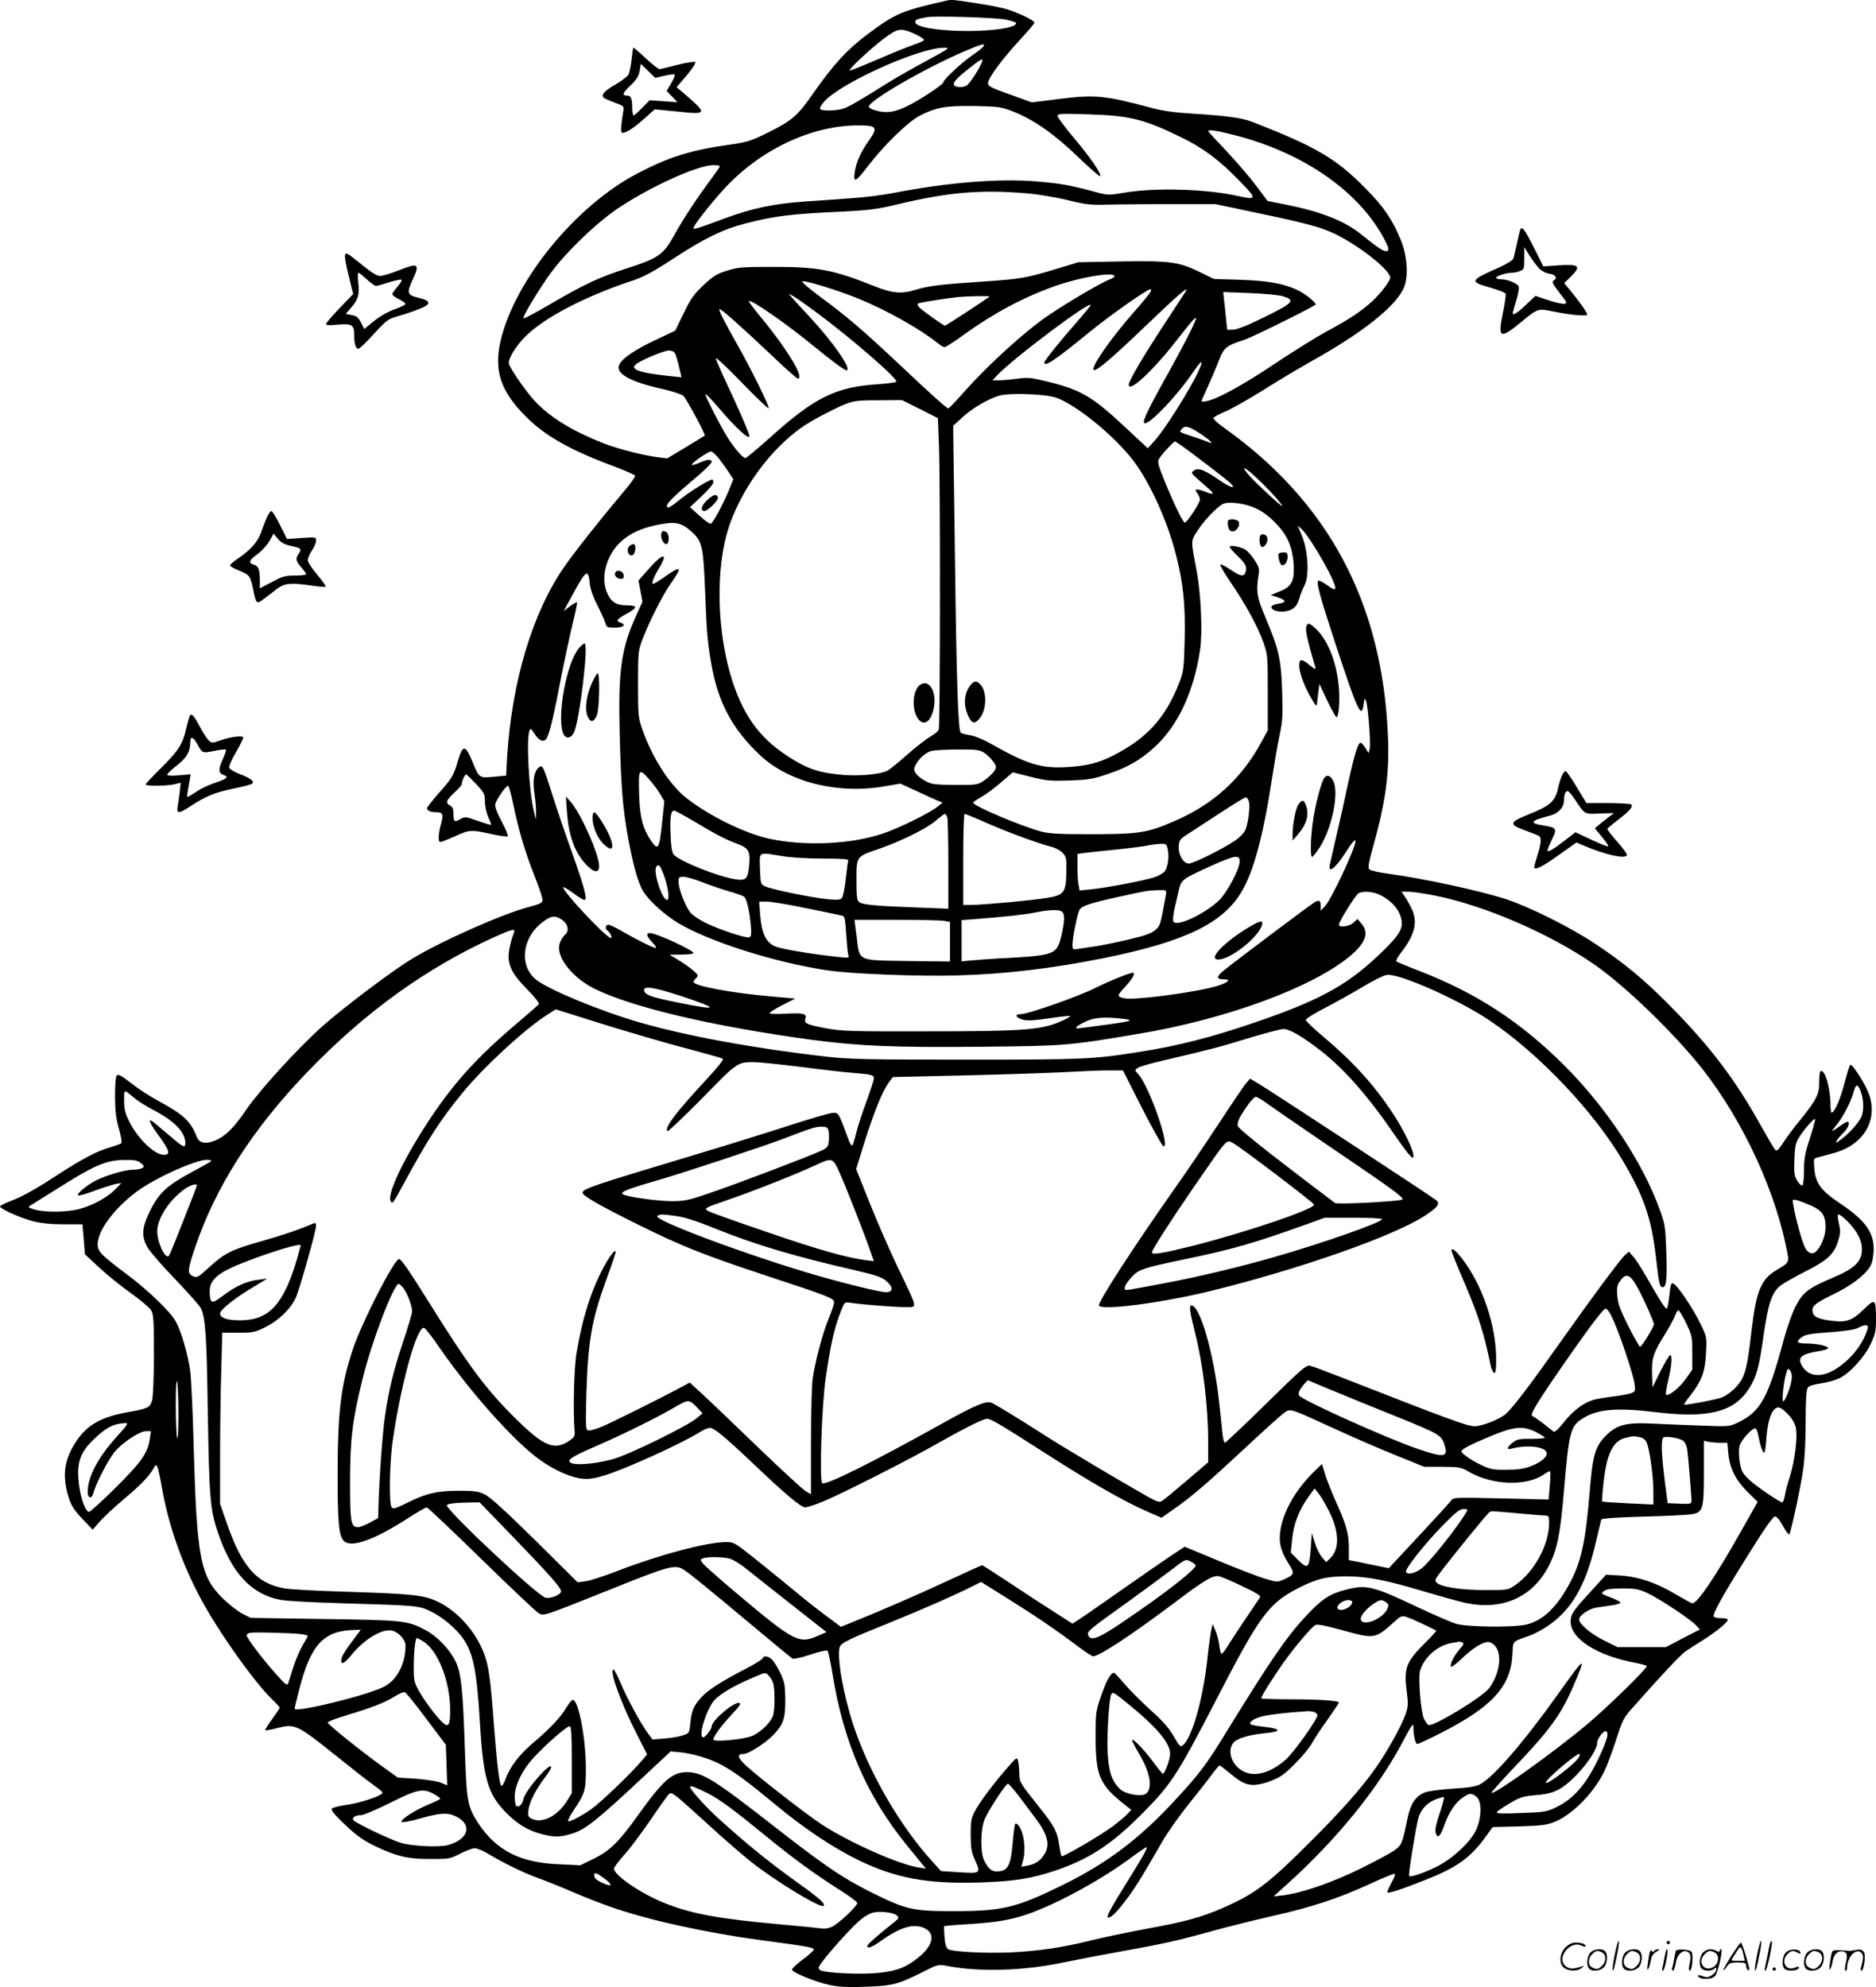 <svg version="1.0" xmlns="http://www.w3.org/2000/svg"
  viewBox="0 0 1133.5 1200.626"
 preserveAspectRatio="xMidYMid meet">
<g transform="translate(-1,1200.77) scale(0.1,-0.1)"
fill="#000000" stroke="none">
<path d="M5725 12003 c-269 -61 -305 -76 -478 -206 -121 -91 -202 -180 -324
-354 -94 -135 -126 -163 -266 -233 -116 -57 -128 -61 -262 -80 -215 -31 -346
-72 -535 -171 -372 -195 -739 -644 -825 -1009 -42 -182 -1 -306 154 -461 116
-116 269 -202 525 -297 72 -27 131 -53 133 -59 2 -6 -28 -49 -67 -94 -144
-171 -299 -367 -364 -461 -190 -277 -313 -688 -342 -1145 l-6 -112 -75 -7
c-88 -8 -88 -8 -127 88 -45 109 -60 109 -91 3 -24 -83 -33 -99 -114 -190 -39
-44 -71 -85 -71 -91 0 -14 23 -24 53 -24 43 0 48 -11 32 -70 -18 -66 -19 -110
-4 -110 6 0 47 16 91 36 87 39 93 40 231 9 43 -9 81 -14 85 -10 4 3 -13 44
-37 89 -31 59 -42 90 -38 107 7 27 64 109 77 109 4 0 18 -48 30 -107 34 -164
74 -298 130 -439 28 -70 50 -136 48 -147 -2 -15 -19 -23 -77 -38 -160 -41
-544 -211 -720 -320 -121 -74 -419 -300 -536 -405 -152 -137 -376 -383 -456
-500 -78 -115 -130 -165 -195 -190 -54 -21 -91 -12 -105 24 -38 97 -78 134
-240 222 -46 25 -117 71 -157 103 -56 44 -77 56 -86 47 -7 -7 -11 -53 -11
-128 1 -91 6 -134 24 -196 12 -43 19 -82 14 -86 -4 -4 -35 -15 -67 -25 -85
-24 -169 -69 -346 -184 -97 -64 -186 -113 -237 -133 -46 -17 -83 -35 -83 -40
0 -14 121 -69 198 -89 52 -13 109 -19 188 -19 l112 0 8 -90 7 -91 84 -78 c46
-43 132 -113 191 -155 60 -42 116 -90 125 -105 15 -25 17 -61 17 -268 0 -136
-5 -254 -11 -276 -12 -44 -24 -50 -141 -71 -165 -29 -250 -76 -318 -178 -73
-110 -86 -209 -44 -342 14 -45 33 -74 81 -125 l63 -66 41 47 c22 26 89 88 148
138 105 88 154 140 181 189 17 34 23 20 50 -129 40 -224 121 -453 232 -660
108 -202 326 -509 437 -615 22 -21 41 -42 41 -46 0 -4 -21 -35 -46 -69 -25
-34 -43 -64 -41 -67 3 -2 33 3 68 12 112 29 122 24 362 -168 83 -67 182 -145
220 -172 65 -48 67 -49 45 -62 -42 -23 -142 -53 -212 -62 -38 -6 -74 -15 -80
-21 -8 -9 12 -34 76 -95 69 -66 108 -94 180 -130 131 -63 199 -80 339 -80 111
0 118 1 179 32 34 18 75 33 89 33 14 0 53 -16 85 -36 90 -54 209 -112 289
-141 40 -14 135 -52 212 -85 76 -33 184 -75 240 -94 222 -78 574 -155 900
-199 279 -37 327 -45 322 -58 -2 -7 -32 -34 -68 -60 -35 -27 -64 -54 -64 -60
0 -17 142 -75 227 -93 55 -12 109 -15 218 -11 163 6 195 14 347 90 90 46 93
46 145 36 198 -38 462 -30 703 21 77 16 230 45 340 65 257 46 340 64 560 125
99 27 263 68 365 91 230 51 403 108 588 194 79 37 147 64 150 60 4 -3 -6 -29
-22 -56 -15 -28 -26 -53 -23 -56 7 -7 84 18 225 74 189 74 270 131 358 248
l53 73 158 4 c132 4 167 8 213 26 109 43 239 174 304 308 15 30 44 108 65 172
46 141 48 147 109 215 180 203 288 319 320 339 20 14 68 45 107 69 74 47 145
105 145 120 0 5 -18 9 -39 9 -22 0 -43 4 -46 10 -9 15 49 120 209 375 97 156
149 230 161 230 10 0 29 -22 48 -58 17 -31 34 -54 38 -50 10 11 67 274 84 392
9 58 15 171 15 287 0 136 4 195 13 207 7 11 37 20 80 26 37 5 87 19 111 31 63
30 151 127 189 207 28 59 32 79 32 148 0 125 -5 129 -73 62 -66 -65 -103 -80
-182 -71 -79 8 -118 22 -125 45 -14 42 5 59 122 116 134 65 225 143 236 202
29 146 -17 228 -193 346 -119 79 -151 124 -158 216 -4 57 -4 58 24 64 16 4 61
16 99 27 179 51 265 202 206 359 -25 64 -101 183 -112 172 -4 -4 -19 -52 -33
-105 -25 -96 -56 -171 -76 -183 -6 -4 -10 14 -10 49 0 100 -35 217 -60 201 -5
-3 -8 -31 -8 -63 2 -72 -17 -111 -113 -229 -40 -48 -87 -112 -106 -142 -29
-44 -37 -51 -48 -40 -7 8 -45 73 -85 144 -157 283 -308 482 -560 736 -150 151
-267 248 -440 363 -146 98 -393 221 -535 269 -159 52 -494 125 -727 157 -48 6
-93 17 -102 23 -12 10 -10 28 20 137 77 275 100 447 90 674 -34 800 -357 1408
-990 1859 -37 26 -66 53 -64 59 2 6 33 23 69 38 35 14 137 72 226 127 88 56
219 134 290 174 316 176 515 334 565 447 29 66 22 191 -17 287 -51 125 -104
204 -220 320 -171 174 -298 248 -675 395 -63 25 -159 38 -350 50 -120 7 -191
17 -260 35 -283 76 -342 82 -551 56 l-174 -22 -114 41 c-136 48 -151 56 -151
76 0 30 86 146 200 269 44 48 80 90 80 96 0 12 -82 53 -157 78 -32 11 -122 29
-199 40 -144 22 -146 22 -179 14z m358 -113 c37 -7 67 -17 67 -22 0 -38 -256
-60 -455 -40 -105 11 -155 26 -155 48 0 13 11 17 70 28 49 9 406 -2 473 -14z
m-567 -78 c22 -9 51 -24 64 -33 23 -15 21 -16 -66 -48 -49 -18 -151 -60 -227
-93 -76 -33 -140 -58 -143 -56 -7 8 131 136 206 192 81 61 100 65 166 38z
m433 -88 c-7 -9 -38 -33 -69 -54 -58 -39 -170 -144 -170 -159 0 -14 -143 -108
-221 -146 -78 -37 -125 -43 -191 -24 -21 5 -38 16 -38 23 0 36 346 236 585
337 101 43 125 48 104 23z m-343 -85 c-82 -44 -185 -103 -230 -131 -178 -112
-241 -148 -275 -158 -46 -13 -128 -13 -136 -1 -3 6 8 26 25 45 98 111 567 323
720 325 44 1 43 0 -104 -80z m337 -6 c-16 -43 -76 -134 -94 -143 -11 -6 -32
-10 -47 -8 -50 6 -37 33 50 102 86 69 102 77 91 49z m193 -301 c121 -48 248
-137 389 -274 69 -66 128 -118 132 -115 11 12 -59 114 -159 232 -54 64 -98
124 -98 132 0 14 21 15 183 10 255 -8 339 -29 562 -138 133 -64 232 -138 355
-265 107 -110 106 -116 -13 -90 -188 42 -499 51 -680 20 -101 -17 -102 -17
-187 6 -153 41 -203 49 -353 62 -227 18 -535 -7 -867 -72 -58 -11 -168 -25
-245 -30 -77 -6 -205 -15 -284 -20 -190 -14 -313 -40 -480 -101 -168 -63 -191
-70 -191 -59 0 15 101 144 183 234 217 238 529 386 812 386 114 0 121 -11 66
-90 -52 -74 -77 -131 -87 -194 -9 -67 6 -59 81 39 94 123 240 266 311 303 99
51 158 62 334 59 148 -3 159 -5 236 -35z m1338 -142 c419 -108 757 -346 905
-637 26 -51 26 -63 4 -63 -18 1 -51 23 -144 98 -102 84 -244 140 -457 183
l-113 22 -68 91 c-37 50 -118 144 -179 209 -62 65 -112 120 -112 122 0 12 57
3 164 -25z m-3114 -186 c0 -4 -24 -38 -53 -78 -82 -109 -170 -242 -224 -341
-64 -116 -96 -138 -286 -199 -171 -55 -257 -96 -464 -217 -85 -50 -157 -88
-160 -85 -7 7 60 121 141 241 91 136 293 333 436 428 198 131 474 255 568 257
23 0 42 -3 42 -6z m1850 -164 c64 -5 173 -23 245 -40 122 -30 139 -32 280 -28
83 1 256 3 385 2 l235 0 275 -58 c319 -67 396 -90 505 -153 140 -80 275 -195
275 -233 0 -20 -56 -93 -106 -140 -64 -60 -145 -114 -277 -184 -59 -32 -199
-119 -310 -193 -194 -130 -349 -216 -416 -229 -17 -4 -31 -4 -31 0 0 3 17 43
38 88 21 46 51 116 66 156 31 80 44 91 156 127 44 14 410 195 430 213 3 2 -11
17 -30 34 -91 77 -205 108 -425 115 l-160 5 -90 44 c-125 60 -177 67 -477 62
l-253 -5 -125 -38 c-195 -59 -220 -63 -470 -80 -244 -16 -311 -25 -394 -50
-81 -25 -137 -19 -244 24 -248 99 -338 116 -607 116 -191 0 -217 -2 -283 -23
-62 -19 -83 -33 -143 -89 -59 -56 -77 -82 -119 -170 l-50 -103 -116 -55 c-126
-59 -206 -113 -223 -152 -24 -52 69 -104 267 -147 56 -13 111 -31 121 -40 18
-17 136 -235 129 -240 -1 -2 -53 -33 -115 -71 l-112 -67 -56 7 c-89 11 -244
51 -331 85 -186 74 -313 152 -406 247 -53 55 -150 194 -163 232 -8 26 41 108
100 166 115 115 364 244 652 339 61 20 122 53 235 127 196 128 304 181 448
218 170 44 280 57 575 70 161 8 211 14 325 41 317 76 505 93 790 70z m534
-499 c3 -5 -8 -14 -25 -20 -49 -17 -252 -136 -379 -222 -133 -90 -360 -296
-499 -453 -51 -58 -97 -106 -101 -106 -10 0 -108 88 -307 276 -205 193 -309
282 -468 399 -66 49 -114 90 -107 93 19 6 214 -54 337 -104 179 -74 372 -182
485 -273 14 -11 30 -21 37 -21 7 0 62 35 122 79 179 129 359 224 545 290 149
53 345 86 360 62z m217 -98 c-5 -10 -52 -67 -105 -127 -145 -166 -261 -336
-236 -344 18 -6 107 70 320 274 190 182 255 238 235 202 -5 -7 -66 -101 -136
-208 -128 -196 -209 -334 -209 -357 0 -53 153 91 297 278 45 58 89 112 98 119
14 11 15 10 6 -13 -18 -46 -82 -170 -192 -367 -105 -190 -132 -250 -111 -250
37 0 204 178 295 315 26 38 47 62 47 52 0 -47 -199 -378 -286 -475 l-39 -43
-135 126 c-202 189 -270 229 -484 280 -85 21 -108 23 -165 15 -36 -5 -86 -10
-110 -10 l-44 0 24 26 c96 104 584 470 568 426 -2 -5 -41 -53 -87 -105 -101
-115 -192 -229 -192 -239 0 -31 67 15 270 181 121 99 350 261 371 261 6 0 6
-6 0 -17z m799 -25 c79 -24 67 -39 -105 -124 -103 -51 -168 -77 -193 -78 l-37
-1 -7 65 c-3 36 -9 87 -12 114 l-5 49 157 -6 c87 -3 177 -12 202 -19z m-2825
-92 c209 -154 502 -407 491 -425 -3 -4 -53 -11 -112 -15 -255 -17 -381 -79
-650 -321 -77 -69 -144 -125 -150 -125 -14 0 -54 44 -97 107 -42 63 -151 273
-144 279 3 3 38 -35 80 -83 102 -120 181 -193 185 -171 2 9 -42 112 -96 230
-55 117 -103 224 -107 238 -5 16 53 -37 153 -140 88 -91 162 -162 166 -159 8
7 -100 226 -186 379 -86 152 -120 220 -110 220 12 0 125 -101 307 -272 85 -82
160 -148 165 -148 45 0 -63 178 -230 380 -38 46 -68 86 -65 88 12 13 232 -140
393 -273 100 -82 185 -145 196 -145 38 0 -77 167 -221 322 -43 46 -89 96 -103
112 l-25 29 25 -13 c14 -7 75 -50 135 -94z m1054 90 c-14 -13 -263 -176 -269
-176 -10 0 -143 95 -158 113 -8 9 -9 18 -4 21 10 6 173 32 242 39 51 5 194 8
189 3z m-1900 -344 c5 -10 16 -47 24 -81 l15 -63 -67 7 c-110 11 -189 26 -208
40 -16 13 -17 15 -2 30 22 22 169 85 201 85 16 0 31 -7 37 -18z m2298 -266
c121 -39 359 -233 474 -386 98 -131 201 -358 252 -555 46 -177 60 -308 55
-520 -4 -175 -7 -195 -31 -258 -84 -217 -196 -340 -402 -445 -89 -45 -159 -62
-272 -69 -163 -10 -244 15 -468 142 -48 27 -99 47 -128 51 -26 4 -50 11 -53
16 -15 23 -25 329 -34 1058 l-11 795 56 51 c57 53 149 108 219 130 57 19 274
12 343 -10z m-818 -70 l108 -55 6 -158 c9 -207 8 -1703 -1 -1725 -4 -9 -26
-27 -49 -40 -23 -13 -86 -61 -139 -108 -53 -47 -107 -91 -120 -98 -48 -25
-188 -37 -298 -24 -116 12 -185 35 -274 90 -189 114 -292 248 -366 472 -96
296 -105 685 -21 937 56 166 166 343 295 474 96 97 163 145 300 214 143 72
150 74 308 74 l142 1 109 -54z m1688 -145 c61 -40 95 -73 57 -56 -10 5 -53 20
-94 34 -90 30 -86 27 -70 46 19 23 42 18 107 -24z m0 -156 c76 -57 154 -118
173 -134 60 -51 23 -47 -53 6 -90 62 -128 77 -154 57 -20 -15 -22 -12 82 -102
45 -39 42 -48 -8 -27 -20 8 -44 15 -52 15 -15 0 -15 -2 -1 -22 9 -12 16 -30
16 -39 0 -21 -78 -139 -91 -139 -12 0 -70 122 -128 265 -31 78 -38 103 -29
118 14 26 88 107 98 107 5 0 71 -47 147 -105z m-2904 3 c19 -24 46 -62 61 -85
l27 -41 -30 -74 c-37 -87 -93 -190 -107 -195 -5 -2 -36 20 -67 48 l-58 52 70
66 c39 36 71 74 71 84 0 9 -3 17 -6 17 -18 0 -128 -67 -188 -115 -71 -57 -86
-64 -86 -42 0 15 53 67 178 172 50 42 92 84 92 91 0 19 -27 17 -77 -6 -24 -10
-43 -15 -43 -10 0 12 100 80 117 80 6 0 27 -19 46 -42z m3257 -125 c67 -62
157 -163 147 -163 -9 0 -168 147 -202 188 -55 64 -24 50 55 -25z m-60 -159
c66 -19 121 -56 179 -119 61 -66 90 -136 97 -231 7 -106 -10 -141 -85 -170
l-53 -22 43 -14 c52 -17 53 -31 3 -38 -21 -3 -39 -10 -41 -17 -7 -19 37 -36
79 -30 50 7 75 29 89 79 5 22 20 58 31 79 30 57 22 206 -15 298 l-26 63 25
-23 c54 -51 209 -323 202 -356 -2 -11 -13 -7 -45 16 -24 17 -48 31 -54 31 -20
0 -2 -70 92 -358 144 -438 166 -486 179 -386 4 32 7 35 13 19 13 -31 30 -260
23 -291 l-7 -27 -19 31 c-11 18 -24 32 -29 32 -16 0 -38 -73 -75 -242 -19 -91
-51 -235 -71 -319 -19 -85 -38 -164 -40 -176 -13 -59 36 -20 98 78 31 50 57
80 57 65 0 -43 -147 -356 -186 -396 l-24 -25 0 26 c0 34 -8 41 -34 27 -21 -11
-475 -352 -554 -416 -45 -37 -43 -52 6 -52 42 0 22 -19 -41 -39 -128 -39 -504
-89 -565 -75 -45 11 -45 13 8 71 43 47 63 83 45 83 -20 0 -146 -51 -225 -91
-104 -52 -407 -159 -453 -159 -40 0 -29 -23 16 -34 26 -7 71 -4 157 9 66 10
122 16 125 13 4 -3 -27 -20 -68 -37 -113 -47 -231 -55 -807 -55 -443 -1 -506
1 -595 18 -121 22 -138 30 -129 58 10 31 -10 36 -117 31 -58 -4 -99 -2 -99 3
0 5 35 27 78 49 l77 39 -145 13 c-242 21 -470 64 -470 88 0 4 7 14 16 23 15
15 14 18 -18 46 -19 17 -59 45 -89 63 l-54 32 73 1 c39 0 72 4 72 9 0 17 -225
121 -264 121 -25 0 -19 -21 16 -57 18 -18 26 -33 20 -33 -15 0 -114 49 -204
101 -36 22 -74 39 -82 39 -18 0 -22 -25 -6 -35 16 -10 32 -45 21 -45 -28 0
-302 293 -287 307 2 3 29 -14 60 -36 30 -23 60 -41 67 -41 20 0 2 70 -75 287
-41 114 -95 273 -120 353 -54 170 -58 179 -80 161 -29 -24 -38 -75 -27 -156 6
-42 11 -95 10 -118 l-1 -42 -13 54 c-29 119 -46 434 -26 484 6 16 10 13 31
-20 32 -48 63 -55 78 -16 19 47 40 135 82 356 23 117 55 265 71 331 16 65 28
121 25 124 -3 2 -22 -8 -43 -24 l-37 -28 49 90 c86 159 99 168 108 80 3 -36
19 -82 45 -133 22 -43 44 -91 49 -108 8 -28 12 -30 57 -30 51 0 73 18 37 30
-32 10 -25 21 31 52 72 39 73 53 5 53 -67 0 -98 22 -123 85 -35 93 3 223 88
300 54 50 124 82 219 101 106 22 144 15 202 -36 70 -62 76 -88 87 -359 10
-257 14 -301 36 -435 40 -239 127 -403 299 -564 174 -162 471 -235 752 -185
l93 16 98 -45 c53 -25 111 -51 127 -58 l30 -12 -30 -24 c-48 -39 -235 -131
-331 -163 -193 -65 -468 -77 -682 -32 -148 31 -368 139 -505 247 -99 77 -205
242 -264 409 -27 77 -28 87 -28 280 0 196 1 201 29 275 42 109 122 266 172
337 69 97 60 106 -36 38 -35 -25 -68 -45 -73 -45 -13 0 2 39 34 93 61 100 25
96 -66 -8 l-57 -65 12 -64 12 -64 -41 -90 c-88 -196 -106 -326 -97 -702 8
-323 18 -456 52 -640 30 -163 58 -261 89 -316 33 -56 131 -145 215 -195 191
-113 580 -236 896 -284 148 -22 554 -38 789 -31 291 8 574 42 891 106 484 98
713 209 826 400 73 123 132 344 183 680 14 91 34 209 46 264 18 85 21 120 16
265 -6 193 -20 255 -99 443 -54 127 -59 159 -44 258 7 40 4 51 -23 92 -16 26
-41 54 -54 63 -29 19 -97 32 -97 18 0 -5 23 -31 50 -57 48 -46 57 -66 44 -100
-9 -25 -33 -19 -91 21 -29 20 -56 33 -60 30 -4 -4 25 -53 64 -110 86 -125 165
-269 198 -365 24 -68 25 -82 25 -299 l0 -228 -41 -75 c-118 -218 -290 -374
-526 -475 -159 -69 -209 -77 -488 -78 -203 0 -262 3 -313 16 -123 33 -412 155
-412 175 0 4 22 19 49 34 26 14 80 54 119 88 l71 61 108 -27 c96 -24 120 -26
237 -22 117 4 142 9 233 40 119 41 192 83 274 157 145 130 242 337 280 593 16
109 5 341 -22 483 -35 183 -35 173 9 240 21 33 64 84 95 113 52 48 60 52 105
52 26 0 73 -7 102 -16z m-1596 -1493 c17 -11 42 -34 55 -52 22 -30 23 -35 10
-58 -8 -14 -34 -39 -58 -56 -43 -30 -43 -30 -179 -30 -122 1 -142 3 -179 23
-24 12 -50 33 -59 46 -14 22 -14 28 -1 53 20 38 59 72 93 83 16 4 87 9 158 9
111 1 133 -2 160 -18z m-1957 -249 l27 -45 -12 -116 c-18 -176 -25 -187 -69
-122 -49 72 -66 139 -71 269 -5 163 -2 170 54 108 25 -27 57 -69 71 -94z
m-1109 57 c48 -52 52 -60 52 -105 0 -27 9 -69 20 -93 11 -24 19 -45 17 -47 -2
-2 -38 9 -80 24 -74 26 -78 26 -106 10 -36 -20 -41 -16 -41 33 0 28 -5 41 -20
49 -30 16 -25 31 25 78 25 23 45 46 45 51 0 19 20 63 28 59 4 -2 31 -28 60
-59z m4668 -104 c8 -32 -4 -131 -21 -171 -7 -18 -34 -46 -62 -65 -71 -49 -252
-139 -280 -139 -33 0 -64 53 -61 105 3 36 8 43 50 70 26 17 114 74 195 127 82
54 154 98 160 98 7 0 15 -11 19 -25z m-3351 -121 c130 -78 185 -107 260 -135
69 -26 79 -44 72 -127 -8 -84 -18 -96 -78 -88 -104 14 -345 110 -379 151 -10
12 -16 51 -18 116 -5 107 1 149 21 149 6 0 61 -30 122 -66z m1529 24 c3 -13 6
-142 6 -287 l0 -264 -182 7 c-250 9 -335 17 -356 32 -14 11 -17 30 -17 134 0
145 -3 141 137 189 137 48 286 122 341 169 27 23 52 42 56 42 5 0 11 -10 15
-22z m247 -37 c131 -57 304 -120 385 -141 22 -5 51 -21 65 -36 22 -24 24 -33
22 -116 -2 -122 -14 -139 -113 -155 -88 -15 -388 -43 -459 -43 l-51 0 0 275
c0 151 4 275 8 275 5 0 69 -26 143 -59z m1085 -157 c9 -49 -1 -112 -21 -134
-10 -11 -38 -26 -64 -34 -62 -20 -293 -64 -379 -72 l-69 -7 -6 33 c-4 18 -7
67 -7 110 l0 78 43 6 c23 3 112 13 197 21 85 9 171 20 190 25 19 4 52 8 72 9
35 1 37 -1 44 -35z m-2331 -39 c52 -9 156 -15 247 -15 122 0 156 -3 153 -12
-2 -7 -9 -58 -15 -112 -6 -55 -16 -106 -23 -114 -9 -11 -27 -13 -82 -8 -87 7
-345 60 -382 78 -27 13 -28 16 -31 106 -3 107 -14 101 133 77z m2765 -34 c0
-43 -74 -183 -122 -231 -73 -73 -231 -153 -271 -137 -16 6 -13 34 21 177 20
86 13 80 200 166 64 30 129 54 144 54 24 0 28 -4 28 -29z m-3480 -78 c27 -71
38 -153 21 -153 -32 0 -88 179 -64 203 14 15 22 5 43 -50z m226 -43 c42 -17
115 -42 162 -56 47 -13 91 -29 98 -34 16 -14 31 -78 40 -167 5 -60 4 -74 -9
-79 -19 -7 -180 47 -263 87 -34 17 -74 43 -89 59 -30 31 -75 145 -75 190 0 27
3 30 30 30 16 0 64 -14 106 -30z m2809 -77 c-34 -187 -34 -188 -64 -214 -22
-20 -59 -34 -157 -57 -71 -17 -163 -36 -204 -42 -41 -6 -90 -13 -107 -16 -31
-5 -33 -3 -33 24 0 45 30 192 43 213 15 24 66 40 237 78 172 38 175 38 237 40
52 1 52 1 48 -26z m1282 2 c85 -36 143 -108 143 -178 0 -45 -35 -92 -148 -198
-189 -178 -358 -269 -742 -400 -259 -89 -468 -142 -700 -178 -279 -44 -330
-46 -1040 -46 -598 0 -705 2 -845 18 -432 49 -852 126 -1130 207 -233 67 -541
194 -623 256 -105 81 -91 249 30 345 52 41 75 47 111 27 47 -24 62 -74 30 -99
-9 -8 -22 -28 -29 -46 -32 -76 64 -206 205 -278 226 -113 717 -229 1316 -310
284 -38 499 -47 1022 -42 508 5 525 6 952 78 527 88 1046 278 1276 468 97 81
119 142 71 198 l-24 28 -24 -22 c-25 -24 -88 -32 -88 -12 0 19 100 178 118
189 25 14 78 12 119 -5z m350 -10 c295 -60 678 -225 946 -408 169 -115 429
-360 615 -579 256 -302 473 -745 552 -1125 23 -111 28 -98 -62 -153 -88 -54
-117 -127 -144 -355 -20 -174 -31 -237 -53 -288 -20 -47 -77 -102 -127 -123
-26 -11 -196 -44 -227 -44 -5 0 12 26 37 57 69 88 88 142 94 255 5 95 4 99
-31 172 -38 80 -122 210 -155 239 -24 22 -27 16 -37 -76 -4 -37 -11 -67 -15
-67 -9 0 -47 60 -120 189 -30 52 -66 109 -81 125 l-27 31 -23 -20 c-28 -25
-204 -262 -379 -510 -188 -267 -295 -408 -340 -449 -36 -33 -144 -76 -190 -76
-44 0 -155 41 -791 290 -97 38 -188 72 -202 75 -24 7 -48 -14 -267 -229 -132
-130 -245 -236 -249 -236 -5 0 -12 26 -15 58 -23 231 -31 292 -53 407 -40 209
-97 365 -134 365 -15 0 -11 -34 20 -158 51 -202 81 -451 81 -674 l0 -116 -129
-110 c-71 -61 -138 -116 -149 -123 -17 -10 -29 -7 -88 26 -149 84 -515 301
-629 375 -165 106 -297 186 -317 193 -32 11 -102 -19 -283 -120 -440 -245
-714 -381 -737 -367 -18 11 -3 473 21 634 31 212 52 303 93 408 21 53 21 53
57 48 62 -10 263 -26 329 -26 77 0 81 -19 -39 231 -49 102 -127 280 -173 395
l-83 208 25 81 c78 254 130 387 180 453 l17 22 440 10 c242 6 514 15 605 20
91 5 206 10 255 10 l90 0 115 -227 c64 -125 122 -229 129 -231 47 -16 -86 366
-152 436 -21 23 -21 24 -3 37 10 8 80 28 155 45 278 65 340 81 515 135 99 30
194 55 211 55 38 0 116 -46 228 -133 143 -112 288 -278 448 -513 38 -55 78
-109 89 -119 19 -18 20 -18 20 1 -1 36 -57 152 -122 251 -113 173 -242 315
-420 465 -60 50 -108 96 -108 103 0 7 50 39 111 70 62 32 164 89 228 127 64
39 132 73 151 75 74 10 433 -149 620 -275 296 -198 631 -551 806 -849 126
-213 172 -346 199 -578 19 -166 23 -185 41 -185 22 0 27 43 22 213 -5 151 -8
168 -38 252 -103 287 -323 620 -579 876 -265 263 -526 434 -872 569 -74 28
-137 55 -142 59 -4 4 7 25 24 47 85 107 107 188 71 265 -11 24 -30 59 -42 77
l-22 32 42 0 c23 0 99 -11 167 -25z m-3800 -76 c109 -22 205 -42 214 -45 13
-3 17 -26 22 -113 4 -59 9 -115 13 -125 6 -16 1 -17 -57 -11 -162 17 -348 48
-387 65 -55 25 -80 78 -89 190 l-6 80 46 0 c26 0 135 -18 244 -41z m1541 -21
c16 -16 15 -55 -4 -140 -27 -116 -40 -122 -314 -138 -102 -5 -209 -13 -237
-16 l-53 -5 0 124 0 125 78 6 c181 14 311 28 372 41 84 17 143 18 158 3z
m-715 -54 l37 -7 0 -119 0 -120 -255 3 c-310 5 -291 -4 -309 148 l-13 101 251
0 c138 0 268 -3 289 -6z m-2597 -69 c-24 -65 -37 -132 -32 -167 10 -61 32 -96
113 -180 42 -42 72 -81 69 -87 -4 -6 -48 -45 -99 -88 -233 -196 -366 -334
-499 -519 -182 -255 -327 -539 -297 -585 11 -17 12 -16 81 111 139 257 219
382 353 545 129 157 376 385 511 471 l52 33 287 -90 c158 -49 382 -115 499
-145 116 -31 216 -59 223 -63 8 -4 -28 -50 -99 -126 -186 -201 -255 -292 -235
-312 4 -4 98 86 210 199 216 221 212 218 316 218 25 0 152 -13 281 -29 129
-17 271 -33 315 -36 110 -9 125 -12 125 -33 0 -10 -20 -72 -44 -138 -25 -67
-53 -152 -62 -190 -9 -38 -20 -73 -24 -77 -4 -5 -16 13 -25 40 -59 161 -58
158 -95 156 -19 -1 -138 -36 -265 -77 -126 -41 -387 -122 -580 -180 -601 -180
-665 -202 -665 -225 0 -18 99 -75 320 -185 273 -136 409 -190 780 -313 389
-128 420 -140 420 -164 0 -10 -15 -56 -34 -101 -37 -91 -80 -254 -96 -363 -5
-38 -10 -211 -10 -383 l0 -313 -31 18 c-17 10 -146 128 -286 263 -140 135
-290 279 -335 320 l-80 74 -62 -33 c-113 -61 -410 -209 -475 -236 -35 -14 -70
-24 -79 -20 -13 5 -14 33 -9 218 10 324 31 447 123 700 30 81 54 153 54 159 0
26 -42 -30 -83 -111 -70 -135 -119 -294 -153 -496 -16 -91 -22 -354 -12 -474
3 -30 -2 -38 -31 -58 -91 -62 -155 -36 -329 137 -175 172 -280 314 -524 705
-120 192 -164 255 -177 255 -29 0 -226 -385 -279 -545 -73 -220 -92 -380 -92
-766 0 -290 8 -365 40 -394 46 -41 186 10 391 143 53 34 101 62 107 62 6 0
155 -141 331 -313 177 -173 333 -320 346 -327 32 -17 24 -20 451 151 323 130
369 143 417 117 28 -15 118 -87 412 -333 132 -111 246 -204 253 -209 7 -4 54
6 108 24 53 18 100 28 104 24 5 -5 18 -67 30 -139 67 -416 208 -741 451 -1039
35 -43 75 -92 89 -109 l25 -30 -45 7 c-119 18 -418 151 -585 260 -92 60 -377
282 -457 355 -53 49 -57 71 -14 71 29 0 131 65 178 114 61 63 73 98 73 211 -1
88 -4 107 -28 160 -16 33 -38 70 -49 82 -24 25 -53 30 -61 10 -2 -7 -51 -37
-108 -66 -147 -77 -222 -125 -264 -172 -44 -49 -56 -77 -64 -154 -6 -59 -6
-60 -46 -73 -22 -8 -72 -16 -111 -19 l-71 -6 -27 36 c-41 54 -132 221 -168
310 -18 42 -36 77 -41 77 -28 0 43 -198 135 -379 l68 -134 -39 -46 c-60 -70
-240 -243 -296 -283 -60 -43 -135 -82 -142 -74 -4 3 10 30 29 59 74 111 78
124 78 259 0 176 -42 404 -77 415 -6 2 -23 -18 -39 -44 -35 -61 -96 -125 -200
-214 -87 -74 -141 -144 -170 -222 -9 -26 -21 -44 -25 -40 -12 12 -26 130 -44
363 -21 284 -32 362 -60 436 -50 133 -160 257 -280 314 -83 40 -150 47 -555
60 -173 5 -342 14 -375 21 -164 30 -253 131 -342 386 l-43 124 0 287 c0 158 3
391 7 517 l6 230 96 0 c89 0 102 3 163 33 81 40 153 109 185 178 24 53 123
403 123 437 0 11 -5 17 -12 14 -82 -36 -193 -74 -315 -108 -181 -51 -224 -72
-314 -154 -75 -69 -79 -71 -110 -55 -27 15 -24 41 20 170 123 366 347 716 678
1060 349 363 720 630 1133 817 103 46 126 52 116 28z m1007 -385 c239 -79 234
-91 -17 -40 -163 33 -199 46 -204 73 -6 30 59 20 221 -33z m2677 -139 c77 -9
45 -16 -257 -55 -47 -7 -41 6 20 36 55 28 120 34 237 19z m4449 -428 c22 -48
25 -126 7 -165 -19 -39 -78 -104 -126 -138 -28 -20 -31 -21 -22 -4 6 10 24 32
41 48 29 28 42 66 23 66 -5 0 -28 -14 -50 -30 -23 -17 -42 -28 -42 -26 0 2 14
21 31 42 38 48 83 136 98 192 14 49 23 52 40 15z m-10422 -54 c18 -15 68 -46
111 -69 126 -65 192 -134 192 -199 0 -31 -13 -26 -80 32 -34 28 -77 65 -96 81
-53 46 -51 24 3 -51 79 -108 87 -133 42 -133 -55 0 -157 98 -208 201 -25 50
-31 75 -31 127 0 72 -5 71 67 11z m10119 -238 c-30 -91 -36 -125 -36 -195 0
-47 -4 -88 -10 -91 -5 -3 -19 9 -30 27 -18 29 -21 46 -18 128 3 80 7 102 28
135 29 47 91 118 97 111 3 -2 -12 -54 -31 -115z m-5930 46 c3 -13 4 -41 2 -63
-3 -34 -8 -41 -43 -58 -70 -33 -517 -203 -671 -255 -133 -46 -158 -51 -235
-51 -75 0 -228 20 -281 36 -47 14 -12 30 192 89 162 47 646 207 763 252 170
65 192 72 229 73 31 0 39 -4 44 -23z m-4155 -197 c21 -17 22 -21 9 -30 -8 -5
-34 -10 -56 -10 -49 0 -160 -33 -224 -65 -55 -28 -118 -80 -108 -90 4 -4 49 9
100 28 51 19 109 37 128 41 l34 6 -38 -39 c-46 -47 -128 -93 -211 -117 -72
-21 -212 -23 -275 -5 -40 12 -43 15 -26 25 10 6 80 50 157 98 234 148 300 176
415 177 58 1 76 -3 95 -19z m424 11 c-6 -5 -59 -35 -119 -67 -146 -79 -195
-124 -248 -230 -52 -105 -55 -158 -15 -226 15 -25 89 -111 166 -190 76 -80
146 -158 154 -174 28 -53 36 -173 42 -594 9 -549 14 -620 60 -757 83 -249 203
-379 380 -412 33 -7 204 -16 380 -21 444 -13 459 -14 530 -50 71 -34 153 -105
194 -164 61 -89 82 -194 101 -511 20 -335 48 -430 160 -542 69 -69 131 -106
215 -128 78 -20 110 -19 186 5 76 24 146 79 412 328 l179 167 46 -4 c79 -6
192 -39 261 -77 83 -45 162 -104 332 -245 169 -140 340 -254 494 -330 224
-109 415 -145 728 -136 206 6 318 23 460 71 202 68 337 155 513 330 191 191
223 240 465 708 258 500 314 577 488 667 114 59 178 75 301 74 125 -1 236 -23
470 -93 91 -27 196 -56 234 -65 228 -53 417 29 516 225 50 98 68 193 90 454
29 345 39 386 108 430 91 60 207 70 447 41 315 -39 474 1 563 143 45 70 61
129 88 322 28 196 51 262 105 302 19 14 84 51 145 82 136 69 174 104 199 181
15 49 16 65 6 108 -6 27 -9 52 -6 55 11 11 81 -57 113 -108 24 -41 32 -66 32
-102 0 -72 -43 -114 -172 -169 -152 -64 -186 -90 -230 -177 -20 -40 -50 -126
-68 -190 -96 -360 -141 -442 -276 -508 -54 -26 -55 -27 -227 -20 -94 3 -226 9
-293 12 -160 8 -217 -7 -284 -76 -62 -64 -77 -114 -95 -337 -25 -299 -50 -417
-116 -543 -79 -152 -168 -237 -270 -259 -80 -18 -355 -14 -420 5 -30 9 -129
52 -221 95 -287 136 -321 144 -451 110 -95 -25 -143 -57 -239 -161 -116 -124
-215 -270 -473 -689 -126 -206 -162 -254 -311 -416 -219 -238 -415 -386 -689
-520 -278 -136 -360 -155 -655 -155 -241 0 -283 9 -476 104 -186 91 -295 165
-604 406 -363 284 -436 330 -530 330 -88 0 -144 -49 -297 -263 -115 -161 -169
-213 -267 -261 l-80 -39 -125 6 c-239 9 -384 84 -493 251 -63 98 -69 129 -79
441 -12 363 -22 461 -55 531 -35 74 -111 154 -181 191 -110 59 -128 61 -613
68 l-445 7 -50 25 c-27 14 -80 55 -116 90 -139 134 -160 245 -179 929 -5 204
-15 406 -21 449 -14 101 -53 237 -87 298 -32 59 -169 191 -301 289 -150 113
-171 134 -171 177 0 82 98 215 234 317 109 82 352 192 426 194 20 0 30 -4 25
-9z m3793 -58 c37 -80 154 -378 188 -477 l24 -69 -53 7 c-114 15 -287 64 -592
169 -176 60 -333 116 -349 124 -37 19 -35 20 121 74 144 49 411 155 513 203
107 50 111 49 148 -31z m-3878 -88 c0 -6 -145 -374 -162 -411 -9 -20 -14 -22
-26 -12 -24 21 -52 97 -52 144 0 78 70 188 164 256 34 25 76 37 76 23z m9753
-122 c68 -31 87 -59 87 -131 0 -68 -46 -157 -80 -157 -16 0 -30 10 -42 31 -17
30 -57 169 -72 258 -7 38 -7 38 21 32 15 -4 54 -19 86 -33z m-6857 -63 c48 -6
123 -30 234 -75 240 -97 474 -167 840 -251 143 -34 170 -43 199 -70 40 -36 37
-64 -6 -64 -35 0 -232 48 -417 101 -411 119 -999 338 -964 360 16 11 26 11
114 -1z m-2290 -255 c-82 -279 -169 -374 -343 -375 -81 0 -123 14 -123 42 0
22 92 95 204 161 l81 49 -55 -7 c-69 -8 -138 -39 -215 -98 -66 -50 -75 -48
-78 22 -3 78 51 122 230 190 156 59 301 103 320 96 1 0 -9 -36 -21 -80z m8083
-151 c31 -47 115 -231 114 -249 0 -15 -74 -135 -83 -135 -5 0 -36 56 -71 124
-51 102 -63 136 -67 185 -4 50 -1 65 18 90 30 44 55 40 89 -15z m-7439 -33
c24 -35 50 -104 50 -137 0 -13 -25 -96 -55 -186 -59 -177 -85 -285 -109 -448
-15 -101 -34 -370 -39 -535 l-2 -80 -50 -27 c-27 -15 -60 -28 -72 -28 -43 0
-48 28 -48 280 1 257 14 366 76 617 54 222 188 573 218 573 5 0 19 -13 31 -29z
m7308 -190 c44 -98 120 -327 128 -383 6 -43 5 -48 -17 -57 -13 -6 -62 -15
-109 -21 -47 -5 -101 -15 -120 -20 -61 -17 -126 -66 -180 -135 -35 -44 -56
-63 -64 -57 -6 5 -35 27 -63 50 -29 22 -58 42 -65 44 -18 6 36 93 244 391 118
168 187 257 198 257 12 0 27 -22 48 -69z m440 -18 c35 -74 37 -83 37 -180 l0
-101 -40 -57 c-37 -53 -106 -107 -119 -94 -3 3 3 42 14 88 21 88 26 151 11
151 -5 0 -31 -44 -58 -97 l-48 -98 -3 83 c-3 94 7 125 83 246 24 40 50 87 56
104 6 18 15 32 20 32 6 0 27 -35 47 -77z m1096 -35 c-28 -93 -98 -181 -188
-240 -92 -59 -174 -50 -212 24 -24 46 5 66 113 83 24 4 45 11 48 15 8 13 -63
30 -128 30 -64 0 -70 10 -26 41 18 13 58 20 165 27 93 7 152 16 170 26 44 23
67 21 58 -6z m-8625 -118 c187 -270 453 -567 603 -673 89 -64 190 -108 258
-114 42 -4 75 2 140 22 134 43 466 194 571 261 21 13 47 24 58 24 26 0 89 -52
261 -215 202 -192 289 -265 316 -265 12 0 62 16 111 37 112 46 529 258 693
352 129 74 249 135 286 145 23 7 60 -15 379 -219 250 -161 461 -281 587 -336
l96 -42 74 52 c103 71 203 157 433 371 109 102 213 196 232 209 41 30 27 34
313 -97 107 -49 272 -121 365 -158 l170 -69 110 0 c101 -1 114 -3 156 -28 142
-84 354 -92 459 -17 17 12 33 20 36 17 3 -2 2 -42 -2 -87 l-7 -83 -288 7
c-277 6 -288 6 -301 -13 -7 -10 -95 -107 -195 -214 l-182 -195 -63 13 c-35 7
-89 18 -120 25 l-58 11 0 73 c0 87 -15 141 -80 284 -26 59 -56 134 -65 166
l-17 58 -45 -43 c-109 -106 -184 -233 -205 -348 -14 -77 -2 -131 47 -210 39
-61 37 -68 -26 -96 -40 -18 -42 -18 -113 3 -41 12 -167 60 -281 108 l-207 86
-101 -67 c-56 -38 -176 -121 -267 -185 -91 -64 -198 -138 -237 -165 l-73 -48
-92 59 c-51 32 -173 111 -270 176 -98 65 -180 118 -184 118 -3 0 -96 -42 -208
-94 -180 -84 -430 -192 -588 -255 l-57 -23 -93 69 c-51 38 -136 105 -188 149
-52 43 -155 127 -229 186 -130 104 -136 108 -184 108 -114 0 -398 -75 -647
-171 -85 -33 -176 -63 -202 -66 l-48 -6 -257 255 c-177 174 -272 261 -304 276
-38 19 -63 22 -155 22 -133 0 -201 -16 -312 -72 -66 -33 -85 -39 -95 -29 -18
18 -14 270 7 411 51 348 147 690 189 674 8 -3 51 -58 96 -124z m8165 -195 c-7
-45 -39 -125 -50 -125 -9 0 2 114 17 165 11 37 12 38 26 20 9 -14 12 -32 7
-60z m-9746 -200 c0 -99 -3 -160 -8 -145 -4 14 -8 102 -8 195 0 99 3 160 8
145 4 -14 8 -101 8 -195z m7346 -11 c283 -115 287 -117 306 -184 20 -69 -7
-71 -175 -13 -180 63 -651 274 -702 315 -14 12 -4 38 29 75 l20 21 156 -65
c86 -36 251 -103 366 -149z m-4209 46 l30 -32 -35 -29 c-56 -48 -414 -223
-507 -248 -130 -35 -263 -41 -263 -11 0 16 42 38 182 99 152 66 361 170 462
230 76 44 81 44 131 -9z m6593 -43 c19 -19 38 -52 42 -73 13 -54 -5 -201 -35
-297 -14 -43 -28 -95 -31 -117 -4 -22 -11 -40 -16 -40 -14 0 -159 99 -196 134
-19 17 -38 39 -43 49 -18 32 -28 124 -18 159 10 37 82 114 97 104 5 -3 13 -23
16 -43 10 -55 26 -103 35 -103 5 0 11 41 14 90 7 93 26 156 54 177 19 15 37 6
81 -40z m-10100 -127 c-115 -127 -178 -245 -178 -337 0 -41 25 -45 35 -5 13
54 93 208 131 251 50 57 148 121 187 121 l29 0 -7 -47 c-12 -85 -51 -140 -208
-296 -82 -81 -154 -146 -160 -145 -22 7 -46 73 -58 153 -19 140 1 205 93 291
72 68 115 90 186 93 20 1 12 -11 -50 -79z m8572 25 c27 -13 51 -29 54 -33 3
-5 -32 -8 -79 -8 -69 1 -88 -2 -111 -20 -38 -28 -44 -49 -13 -40 91 25 200 14
213 -21 10 -24 -30 -60 -93 -84 -41 -16 -80 -22 -146 -22 -78 -1 -98 2 -150
26 -60 28 -125 72 -125 85 0 13 58 43 179 93 139 58 194 63 271 24z m628 -31
c19 -4 34 -15 41 -32 18 -38 41 -206 41 -296 l0 -79 -152 7 c-84 4 -154 9
-157 11 -2 3 1 55 8 116 19 174 57 251 133 269 44 11 51 11 86 4z m259 -20
c13 -8 23 -28 27 -51 6 -39 26 -280 26 -315 0 -17 -7 -19 -72 -16 l-72 3 -18
140 c-21 171 -23 252 -5 258 19 8 90 -4 114 -19z m228 -14 l42 0 6 -67 c9 -89
44 -158 117 -231 l60 -59 -99 -175 c-154 -274 -265 -438 -295 -438 -6 0 -51
25 -102 55 -118 70 -224 106 -335 113 l-85 5 -89 -98 c-110 -119 -125 -141
-125 -185 0 -105 161 -207 393 -250 37 -7 67 -16 67 -20 0 -16 -249 -259 -365
-355 -201 -168 -559 -424 -573 -410 -3 2 53 65 124 140 231 242 296 331 373
511 78 182 70 177 -89 -46 -213 -299 -396 -512 -480 -555 -23 -12 -73 -20
-165 -25 -73 -5 -148 -15 -167 -23 -55 -23 -85 -67 -103 -154 -32 -155 -35
-163 -79 -195 -23 -17 -118 -68 -212 -114 -174 -85 -353 -146 -466 -159 l-53
-6 80 72 c305 275 556 585 705 871 48 91 60 107 60 83 0 -54 12 -105 24 -105
6 0 70 30 141 66 308 157 421 279 433 469 5 93 -6 80 105 120 26 9 74 35 107
57 142 95 228 240 287 485 20 82 37 153 38 159 2 7 85 13 252 18 136 3 268 10
293 14 70 11 75 29 75 255 l0 189 29 -6 c16 -3 48 -6 71 -6z m-2364 -415 c62
-124 64 -229 5 -284 l-23 -22 -26 30 c-14 17 -34 57 -43 88 l-18 58 -6 -93
c-9 -121 -17 -129 -76 -71 l-45 46 9 86 c10 93 44 177 102 256 l33 45 24 -30
c13 -16 42 -65 64 -109z m-4928 -157 c217 -225 287 -304 287 -325 0 -21 -64
-47 -94 -39 -49 12 -594 523 -596 558 0 9 42 15 127 17 l71 1 205 -212z m5761
160 c-52 -92 -229 -314 -277 -349 -40 -29 -81 -37 -92 -20 -9 15 111 168 220
279 80 82 106 102 128 102 20 0 26 -4 21 -12z m350 -18 c60 -6 118 -10 128
-10 15 0 18 -8 18 -43 0 -133 -90 -298 -205 -377 -43 -30 -45 -30 -182 -30
-145 0 -266 19 -292 44 -12 13 -11 20 14 53 84 111 296 372 307 376 13 5 25 4
212 -13z m-4804 -270 c19 -5 67 -35 105 -66 39 -31 162 -129 274 -217 l205
-161 -44 -19 c-125 -55 -143 -46 -514 266 -96 81 -182 158 -191 170 -14 20
-14 22 2 29 27 10 123 9 163 -2z m2814 -39 c12 -18 -189 -175 -446 -348 -142
-96 -188 -113 -203 -76 -8 23 0 30 232 196 104 75 226 165 272 200 82 64 86
65 112 51 15 -7 30 -18 33 -23z m283 -128 c79 -37 112 -57 107 -66 -4 -6 -40
-59 -79 -117 -39 -58 -89 -133 -110 -167 -21 -35 -41 -61 -45 -58 -4 2 -10 26
-13 52 -3 26 -13 66 -23 88 l-17 40 -8 -35 c-5 -19 -16 -102 -25 -185 -25
-230 -90 -462 -144 -510 -17 -16 -21 -13 -59 53 -29 50 -67 93 -138 156 -54
49 -124 119 -157 157 -32 38 -61 69 -65 69 -20 0 -46 -47 -77 -137 -33 -94
-34 -104 -34 -249 0 -235 23 -290 175 -410 l40 -32 -25 -27 c-14 -15 -54 -48
-90 -75 -78 -57 -298 -185 -306 -178 -3 3 -9 33 -14 66 -11 79 -27 111 -106
212 -137 172 -134 167 -135 223 -1 29 -4 63 -8 76 -6 23 -9 21 -62 -40 -86
-98 -168 -208 -198 -264 -23 -44 -26 -61 -26 -145 1 -76 5 -105 23 -144 40
-89 39 -89 -90 -81 l-112 7 -49 54 c-200 219 -385 539 -481 829 -60 182 -99
403 -83 468 8 28 44 46 327 160 187 76 368 156 472 208 l56 28 154 -96 c168
-105 298 -193 427 -290 46 -35 89 -63 96 -63 37 0 232 129 484 318 189 143
242 175 279 165 14 -3 77 -30 139 -60z m2451 -43 c71 -34 256 -156 290 -193
l23 -25 -103 -53 -103 -54 -145 0 -146 0 -77 38 c-88 43 -161 106 -155 133 4
24 62 62 102 68 17 3 57 8 89 13 32 4 58 12 58 17 0 5 -24 18 -53 29 -66 25
-67 26 -44 43 14 10 48 14 110 14 80 0 99 -4 154 -30z m-1788 -54 c0 -20 -39
-46 -67 -46 -29 0 -30 24 -1 44 28 20 68 21 68 2z m205 0 c16 -12 17 -18 8
-39 -29 -63 -151 -111 -161 -64 -4 21 37 69 83 98 36 23 45 23 70 5z m220
-130 c43 -20 81 -39 83 -41 2 -2 -32 -40 -76 -83 -105 -105 -120 -145 -103
-278 11 -84 10 -96 -8 -149 -25 -69 -111 -224 -179 -320 -84 -119 -202 -253
-378 -429 -270 -271 -345 -328 -544 -416 -128 -56 -232 -85 -460 -126 -107
-20 -256 -51 -330 -69 -175 -44 -322 -66 -489 -74 -150 -7 -351 3 -380 18 -13
8 -20 26 -24 73 -3 35 -4 65 -2 67 3 2 66 8 141 12 227 14 321 36 499 116 160
73 346 181 474 275 58 43 106 76 109 74 6 -6 -25 -61 -115 -205 -92 -147 -127
-210 -120 -218 12 -11 53 27 107 100 56 73 88 124 225 361 31 54 103 155 159
225 56 69 119 150 140 179 21 28 41 52 45 52 4 0 34 -23 66 -50 81 -68 119
-79 202 -57 35 9 83 30 107 46 55 38 161 152 185 199 10 20 51 82 90 136 39
55 71 103 71 106 0 12 -118 20 -296 20 -96 0 -174 3 -174 6 0 12 74 129 134
214 72 101 170 216 194 229 12 6 60 -3 157 -30 203 -56 201 -56 318 48 54 47
42 48 172 -11z m-6469 -108 c-30 -39 -57 -82 -61 -96 -12 -48 11 -43 56 13 79
99 194 167 252 149 40 -12 77 -55 77 -90 0 -108 -49 -204 -126 -246 -95 -52
-544 -162 -544 -134 0 4 12 53 26 108 70 276 147 362 332 367 l42 1 -54 -72z
m-308 46 c23 -3 42 -8 42 -11 0 -3 -14 -28 -31 -56 -16 -27 -42 -86 -56 -131
-14 -44 -28 -89 -32 -100 -6 -15 -17 -6 -72 55 -81 90 -179 220 -179 236 0 6
10 13 23 15 27 5 247 -1 305 -8z m738 -43 c91 -56 164 -242 164 -418 0 -90
-10 -106 -46 -73 -39 37 -107 127 -143 191 -28 50 -31 64 -31 141 0 92 9 178
19 178 3 0 20 -9 37 -19z m6278 -7 c13 -5 11 -12 -15 -42 -34 -38 -60 -92 -52
-105 3 -5 33 18 67 51 69 66 137 106 166 97 79 -25 78 -165 -1 -276 -38 -54
-344 -239 -369 -224 -5 3 -17 20 -26 37 -19 37 -36 245 -24 290 24 82 107 155
194 169 23 3 42 7 43 8 1 0 9 -2 17 -5z m-4186 -205 c11 -11 23 -34 26 -51 8
-40 8 -137 -1 -178 -8 -42 -71 -106 -128 -131 -50 -22 -235 -39 -235 -22 0 18
50 86 113 153 48 51 57 66 43 68 -33 7 -166 -107 -166 -142 0 -16 -38 -66 -51
-66 -29 0 5 129 55 209 26 41 117 98 245 152 80 34 76 34 99 8z m-2072 -257
l118 -157 4 -122 4 -123 -38 16 c-21 9 -87 19 -149 24 l-111 7 -95 68 c-137
99 -329 254 -329 265 0 5 46 23 103 40 164 50 238 78 296 114 30 19 60 32 67
29 7 -2 66 -75 130 -161z m4227 101 c183 -147 267 -246 267 -312 0 -33 -32
-121 -44 -121 -3 0 -30 33 -59 73 -58 77 -127 148 -127 130 0 -6 18 -40 39
-76 70 -115 88 -212 46 -247 -26 -21 -124 -4 -157 27 -52 50 -70 107 -76 233
-4 107 10 320 23 341 10 14 14 12 88 -48z m1135 -59 c12 -4 22 -12 22 -20 0
-25 -140 -222 -190 -267 -95 -85 -196 -111 -267 -67 -65 39 -89 124 -49 169
23 26 96 47 188 56 108 10 101 28 -15 40 -37 4 -69 11 -72 15 -10 16 34 41 91
51 32 6 100 15 149 19 50 4 97 8 105 8 8 1 25 -1 38 -4z m-4483 -291 l0 -200
-30 -48 c-57 -92 -152 -139 -215 -105 -19 10 -22 18 -17 52 7 49 42 118 96
191 23 29 41 59 41 66 0 40 -156 -138 -167 -191 -6 -31 -27 -53 -43 -43 -5 3
-10 29 -10 57 0 67 45 160 113 234 74 81 206 196 220 191 9 -3 12 -59 12 -204z
m6257 147 c-1 -12 -15 -52 -31 -88 -83 -189 -161 -286 -274 -342 -61 -30 -71
-32 -217 -37 -114 -5 -151 -3 -146 5 4 7 38 30 77 53 62 37 80 43 160 50 69 6
102 15 140 36 89 48 229 219 229 279 0 26 38 76 54 71 6 -2 10 -14 8 -27z
m-172 -130 c-20 -38 -200 -175 -200 -153 0 19 180 173 203 173 4 0 3 -9 -3
-20z m-3386 -232 c30 -40 73 -98 96 -128 80 -103 97 -168 60 -227 -24 -39 -54
-59 -102 -68 l-37 -7 9 33 c20 68 8 171 -24 214 -8 11 -17 17 -21 13 -4 -3
-11 -54 -16 -113 -12 -144 -30 -175 -98 -175 -30 0 -50 17 -75 67 -24 48 -22
194 5 252 25 57 127 211 139 211 5 0 34 -33 64 -72z m-1877 14 c73 -38 148
-93 343 -252 173 -142 297 -232 454 -332 58 -37 106 -72 106 -78 0 -20 -117
-130 -155 -145 -19 -9 -45 -13 -58 -10 -12 2 -125 14 -252 25 -374 34 -535 63
-700 129 -144 58 -305 168 -305 208 0 8 27 44 59 80 33 35 104 131 160 212 55
81 106 153 114 159 17 14 24 8 253 -200 76 -70 183 -162 236 -205 141 -114
426 -288 444 -271 12 13 -25 46 -151 136 -180 129 -307 232 -484 392 -81 74
-171 174 -171 191 0 10 30 -1 107 -39z m-1656 -4 c22 -12 39 -25 39 -28 0 -4
-30 -19 -67 -34 -84 -34 -178 -95 -166 -107 5 -5 51 4 112 21 121 35 168 37
219 11 99 -51 72 -138 -52 -172 -55 -15 -228 -6 -291 16 -72 24 -271 120 -280
135 -10 16 12 30 46 30 15 0 94 33 175 74 166 83 201 90 265 54z m6300 -17
c34 -27 32 -130 -5 -206 -36 -73 -148 -175 -241 -219 -78 -38 -152 -62 -161
-54 -6 6 40 291 56 350 15 53 53 94 106 114 24 9 46 15 49 12 2 -2 -9 -45 -26
-96 -21 -60 -29 -100 -25 -117 10 -41 29 -25 53 45 27 77 67 137 112 167 41
28 52 28 82 4z m-5273 -491 c52 -37 55 -56 5 -35 -45 19 -63 33 -63 51 0 21
13 17 58 -16z m1772 -227 c13 -13 11 -18 -19 -41 -86 -68 -155 -128 -159 -139
-7 -24 25 -13 79 26 122 87 204 110 269 76 64 -33 46 -106 -42 -176 -74 -59
-125 -79 -231 -91 -107 -13 -337 -2 -362 16 -15 11 -12 18 26 67 66 83 177
204 222 240 22 18 54 36 71 40 43 11 128 1 146 -18z M5878 7873 c-43 -50 -50
-121 -18 -191 22 -49 42 -52 72 -11 40 53 41 157 3 199 -22 25 -37 25 -57 3z
M5567 7868 c-39 -30 -49 -129 -19 -188 32 -65 82 -45 102 40 25 103 -25 191
-83 148z M4286 8989 c-37 -32 -48 -69 -20 -69 21 0 87 66 82 82 -8 23 -26 19
-62 -13z M7429 8858 c-4 -44 15 -72 41 -58 25 13 36 50 19 61 -21 13 -59 11
-60 -3z M4006 8785 c-8 -22 11 -65 29 -65 21 0 21 66 -1 74 -21 8 -21 8 -28
-9z M7627 8774 c-11 -12 -8 -62 5 -70 15 -9 40 25 36 51 -3 20 -28 32 -41 19z
M3810 8705 c-16 -19 -3 -57 18 -53 22 4 30 68 9 68 -8 0 -20 -7 -27 -15z
M7737 8664 c-8 -8 2 -55 14 -68 14 -15 39 14 39 45 0 24 -4 29 -23 29 -13 0
-27 -3 -30 -6z M3727 8547 c-7 -18 11 -37 36 -37 13 0 18 6 15 23 -3 25 -42
36 -51 14z M7904 8225 c-9 -23 1 -69 53 -249 4 -16 -2 -13 -33 12 -51 42 -64
41 -64 -5 1 -43 33 -127 76 -200 26 -43 29 -46 32 -23 1 14 5 45 8 70 l6 45
49 -104 c27 -57 52 -101 56 -97 14 13 20 114 11 196 -15 149 -72 284 -147 347
-31 27 -40 28 -47 8z M3507 8090 c-73 -86 -132 -404 -96 -509 14 -40 47 -39
67 1 34 73 90 538 64 538 -5 0 -22 -13 -35 -30z M3586 7880 c-33 -73 -44 -157
-26 -200 16 -40 38 -38 56 5 16 38 20 255 5 255 -4 0 -20 -27 -35 -60z M8012
7308 c-17 -21 -51 -147 -67 -248 -16 -102 -20 -230 -7 -230 4 0 24 25 45 56
74 114 119 331 83 402 -17 34 -37 41 -54 20z M3435 7108 c11 -156 50 -259 125
-333 43 -42 70 -42 70 0 0 70 -110 317 -172 388 l-29 32 6 -87z M7855 7146
c-17 -25 -35 -118 -35 -179 l0 -38 29 33 c57 66 73 124 51 182 -12 32 -25 33
-45 2z M3590 7066 c0 -50 27 -117 62 -153 81 -83 75 4 -8 134 -18 29 -38 53
-44 53 -5 0 -10 -15 -10 -34z M7554 6404 c-151 -91 -248 -194 -183 -194 73 0
241 132 264 208 9 32 -10 28 -81 -14z M7543 5467 c-12 -12 -87 -123 -167 -245
-81 -123 -204 -306 -275 -405 -243 -346 -451 -667 -451 -696 0 -35 370 12 670
85 546 134 1114 334 1301 457 75 50 90 70 69 91 -17 16 -1008 666 -1081 709
l-46 27 -20 -23z m123 -127 c30 -22 194 -135 366 -252 374 -253 463 -317 452
-328 -13 -11 -395 -32 -408 -21 -6 4 -90 68 -186 141 -250 190 -400 311 -401
324 -3 26 5 45 48 109 24 37 52 67 60 67 9 0 40 -18 69 -40z m-203 -241 c42
-22 487 -360 487 -370 0 -28 -407 -166 -733 -249 -181 -45 -247 -56 -247 -40
0 15 114 193 253 395 212 306 194 288 240 264z m897 -458 c0 -19 -355 -144
-655 -230 -210 -60 -448 -117 -655 -156 -236 -45 -237 -45 -243 -38 -9 8 11
44 46 80 37 40 75 52 297 98 314 65 431 99 765 219 l100 36 173 0 c99 0 172
-4 172 -9z M8780 4451 c0 -6 38 -101 85 -210 79 -186 112 -291 152 -485 4 -22
14 -41 21 -44 9 -3 12 18 12 81 0 206 -83 451 -207 611 -38 49 -63 68 -63 47z
M3826 11648 c-4 -40 -13 -82 -20 -93 -8 -12 -43 -38 -79 -59 -64 -37 -83 -58
-72 -76 3 -5 33 -19 66 -31 59 -22 60 -23 55 -53 -14 -86 -17 -124 -9 -129 15
-10 68 23 136 84 l63 56 134 -13 c187 -20 188 -16 37 114 l-39 33 61 71 c34
40 57 76 52 81 -4 4 -52 -3 -107 -17 -54 -14 -103 -26 -110 -26 -6 0 -43 29
-82 65 -38 36 -72 65 -75 65 -2 0 -7 -32 -11 -72z m199 -98 c30 7 58 10 61 7
4 -3 -6 -27 -21 -53 l-27 -46 33 -34 33 -34 -84 6 -85 6 -45 -46 c-24 -25 -48
-46 -52 -46 -4 0 -8 20 -8 44 0 56 -8 76 -29 76 -35 0 -30 15 18 61 38 36 50
56 56 89 l7 42 44 -43 43 -42 56 13z M9196 10622 c-2 -4 -11 -41 -20 -83 -9
-42 -19 -84 -22 -94 -4 -10 -41 -33 -83 -52 -182 -80 -185 -87 -57 -123 49
-14 91 -31 93 -37 3 -7 -5 -60 -17 -119 -31 -152 -17 -158 115 -49 96 79 99
80 188 61 106 -22 207 -31 207 -19 0 12 -47 79 -101 144 l-38 46 39 38 c67 66
53 78 -78 69 l-87 -6 -58 116 c-55 108 -69 127 -81 108z m112 -235 c16 -16 41
-30 64 -33 36 -6 50 -25 28 -39 -16 -10 -12 -18 36 -81 45 -57 45 -59 23 -62
-13 -1 -57 9 -98 23 l-74 25 -58 -55 c-51 -49 -79 -66 -79 -49 0 3 9 37 21 75
12 38 18 76 15 85 -7 19 -66 44 -106 44 -16 0 -30 4 -30 10 0 10 63 30 97 30
12 0 33 4 47 10 24 9 26 14 26 77 l0 67 31 -50 c17 -27 43 -61 57 -77z M2095
10469 c-4 -6 5 -62 21 -124 l28 -114 -82 -85 c-45 -47 -82 -90 -82 -96 0 -8
22 -9 70 -4 85 8 100 -1 100 -60 0 -54 9 -86 25 -86 7 0 49 40 94 90 75 82 88
91 139 105 31 9 88 27 125 42 86 32 87 52 4 72 -68 16 -71 28 -32 113 43 92
32 99 -86 52 -46 -18 -96 -33 -111 -34 -19 0 -51 19 -105 63 -96 77 -100 80
-108 66z m131 -149 c24 -22 49 -40 56 -40 6 0 42 10 80 22 37 12 70 19 74 15
4 -3 -7 -22 -25 -42 -17 -20 -31 -40 -31 -45 0 -5 18 -19 40 -30 22 -11 40
-24 40 -29 0 -5 -29 -19 -65 -32 -38 -13 -89 -42 -125 -71 l-59 -48 -20 39
c-16 31 -27 40 -56 45 l-36 7 31 36 c44 50 53 78 45 151 -4 34 -3 62 1 62 4 0
26 -18 50 -40z M1621 8878 c-10 -24 -26 -65 -36 -93 -20 -54 -62 -101 -137
-152 -27 -18 -48 -37 -48 -42 0 -5 25 -19 55 -31 63 -26 68 -32 85 -115 18
-89 20 -90 66 -55 21 16 57 43 78 60 45 34 83 38 211 19 42 -6 78 -9 82 -6 3
4 -20 36 -51 73 -31 36 -56 75 -56 87 0 13 11 39 25 59 14 20 25 47 25 59 0
21 -2 22 -88 16 l-88 -6 -42 84 c-23 47 -47 85 -52 85 -6 0 -19 -19 -29 -42z
m143 -168 c66 -14 70 -18 52 -46 -22 -32 -20 -44 14 -84 17 -19 30 -38 30 -42
0 -4 -30 -8 -67 -8 -59 0 -77 -5 -140 -39 l-73 -38 0 46 c0 67 -9 90 -36 97
-35 9 -29 27 21 63 25 18 57 53 72 78 l26 46 26 -31 c18 -22 40 -34 75 -42z
M1156 7682 c-2 -4 -12 -39 -21 -77 -21 -94 -47 -134 -154 -240 -50 -49 -91
-93 -91 -97 0 -11 126 -10 174 1 l38 9 -6 -56 c-4 -31 -10 -72 -13 -89 -7 -43
8 -43 77 3 96 62 144 82 253 105 58 12 112 26 118 30 21 13 -5 34 -71 59 -32
12 -61 29 -65 38 -3 9 13 48 40 93 25 43 45 84 45 90 0 15 -77 5 -142 -18 -45
-16 -48 -16 -67 1 -11 10 -36 49 -56 87 -34 65 -48 79 -59 61z m42 -163 c36
-65 32 -63 105 -49 37 8 69 11 72 8 3 -3 -6 -30 -20 -60 -27 -59 -25 -83 6
-93 33 -11 21 -23 -45 -45 -35 -11 -83 -33 -107 -48 -24 -16 -50 -32 -58 -36
-11 -7 -13 -2 -7 28 3 20 9 52 12 71 l6 34 -71 -6 c-44 -4 -71 -2 -71 4 0 5
27 31 59 56 60 46 81 84 81 145 0 31 18 27 38 -9z M9446 7318 c-8 -18 -17 -49
-21 -68 -18 -85 -46 -110 -183 -165 -114 -46 -116 -59 -17 -95 39 -14 76 -29
83 -33 17 -11 15 -42 -8 -115 -11 -35 -20 -68 -20 -73 0 -23 44 -2 145 70
l110 78 40 -17 c137 -59 265 -86 265 -57 0 7 -27 43 -60 81 -34 37 -60 72 -58
76 2 4 32 29 67 56 68 52 90 78 77 91 -4 4 -67 8 -139 8 l-132 0 -57 95 c-31
52 -62 96 -67 98 -6 2 -17 -11 -25 -30z m82 -144 c59 -89 53 -86 149 -82 l85
3 -33 -25 c-18 -14 -44 -35 -58 -46 l-25 -21 43 -52 c24 -29 41 -54 38 -57 -3
-3 -49 15 -102 40 l-96 45 -62 -48 c-72 -56 -107 -76 -107 -62 0 6 12 35 27
66 32 65 28 72 -46 84 -96 15 -88 29 36 61 48 12 83 50 83 91 0 37 10 61 24
56 6 -2 26 -26 44 -53z M9766 194 c-10 -47 -15 -88 -12 -91 5 -6 9 7 30 110 7
37 10 67 6 67 -4 0 -15 -39 -24 -86z M10080 270 c0 -5 5 -10 10 -10 6 0 10 5
10 10 0 6 -4 10 -10 10 -5 0 -10 -4 -10 -10z M10626 194 c-10 -47 -15 -88 -12
-91 5 -6 9 7 30 110 7 37 10 67 6 67 -4 0 -15 -39 -24 -86z M10706 269 c-3 -8
-10 -41 -16 -74 -6 -33 -14 -68 -16 -77 -3 -10 -1 -18 3 -18 10 0 46 171 38
178 -2 3 -7 -1 -9 -9z M9469 241 c-38 -38 -41 -101 -7 -125 29 -20 79 -20 104
0 18 14 18 15 1 10 -53 -17 -69 -17 -92 -2 -69 45 21 166 94 126 12 -6 21 -7
21 -1 0 12 -25 21 -62 21 -19 0 -39 -10 -59 -29z M10470 189 c-28 -45 -49 -83
-47 -85 2 -3 12 7 21 21 14 21 24 25 66 25 43 0 50 -3 50 -19 0 -11 5 -23 10
-26 6 -3 10 -3 10 1 0 20 -44 164 -51 164 -4 0 -30 -37 -59 -81z m75 4 l7 -33
-42 0 c-42 0 -42 0 -28 23 8 12 21 32 29 44 15 25 22 18 34 -34z M9620 210
c-22 -22 -27 -79 -8 -98 19 -19 66 -14 88 8 22 22 27 79 8 98 -19 19 -66 14
-88 -8z m71 0 c25 -14 25 -54 -1 -80 -23 -23 -33 -24 -61 -10 -25 14 -25 54 1
80 23 23 33 24 61 10z M9830 210 c-22 -22 -27 -79 -8 -98 19 -19 66 -14 88 8
22 22 27 79 8 98 -19 19 -66 14 -88 -8z m71 0 c25 -14 25 -54 -1 -80 -23 -23
-33 -24 -61 -10 -25 14 -25 54 1 80 23 23 33 24 61 10z M9976 204 c-3 -16 -8
-47 -11 -69 -8 -51 10 -26 19 27 5 27 15 42 34 53 18 10 22 14 10 15 -9 0 -20
-5 -24 -11 -5 -8 -9 -8 -14 1 -5 8 -10 3 -14 -16z M10077 223 c-2 -4 -7 -26
-11 -48 -4 -22 -9 -48 -12 -57 -3 -10 -1 -18 4 -18 4 0 14 28 20 62 11 58 10
81 -1 61z M10135 220 c-1 -3 -5 -23 -9 -45 -4 -22 -9 -48 -12 -57 -3 -10 -1
-18 4 -18 5 0 13 20 17 45 7 53 44 87 74 68 17 -11 19 -28 8 -80 -4 -18 -3
-33 2 -33 16 0 24 99 11 115 -12 14 -87 18 -95 5z M10300 210 c-22 -22 -27
-79 -8 -98 7 -7 24 -12 38 -12 14 0 31 5 38 12 9 9 12 8 12 -5 0 -9 -12 -24
-26 -34 -21 -13 -32 -15 -55 -6 -16 6 -29 8 -29 3 0 -24 81 -27 102 -2 18 19
50 162 37 162 -5 0 -9 -5 -9 -10 0 -7 -6 -7 -19 0 -30 16 -59 12 -81 -10z m71
0 c29 -16 25 -65 -6 -86 -56 -37 -103 28 -55 76 23 23 33 24 61 10z M10801
211 c-23 -23 -28 -80 -9 -99 19 -19 88 -13 88 9 0 5 -11 4 -24 -2 -54 -25 -89
38 -46 81 23 23 33 24 62 9 16 -9 19 -8 16 3 -8 22 -64 22 -87 -1z M10930 210
c-22 -22 -27 -79 -8 -98 19 -19 66 -14 88 8 22 22 27 79 8 98 -19 19 -66 14
-88 -8z m71 0 c25 -14 25 -54 -1 -80 -23 -23 -33 -24 -61 -10 -25 14 -25 54 1
80 23 23 33 24 61 10z M11076 201 c-3 -14 -8 -44 -11 -66 -8 -51 10 -26 19 27
8 41 35 63 66 53 22 -7 24 -21 11 -77 -5 -22 -5 -38 0 -38 5 0 9 6 9 13 0 68
51 125 85 97 15 -13 15 -35 -1 -92 -3 -10 -1 -18 4 -18 6 0 13 23 17 50 9 63
-5 84 -49 76 -17 -4 -35 -6 -41 -6 -101 8 -104 7 -109 -19z M10720 110 c0 -5
5 -10 10 -10 6 0 10 5 10 10 0 6 -4 10 -10 10 -5 0 -10 -4 -10 -10z"/>
</g>
</svg>

